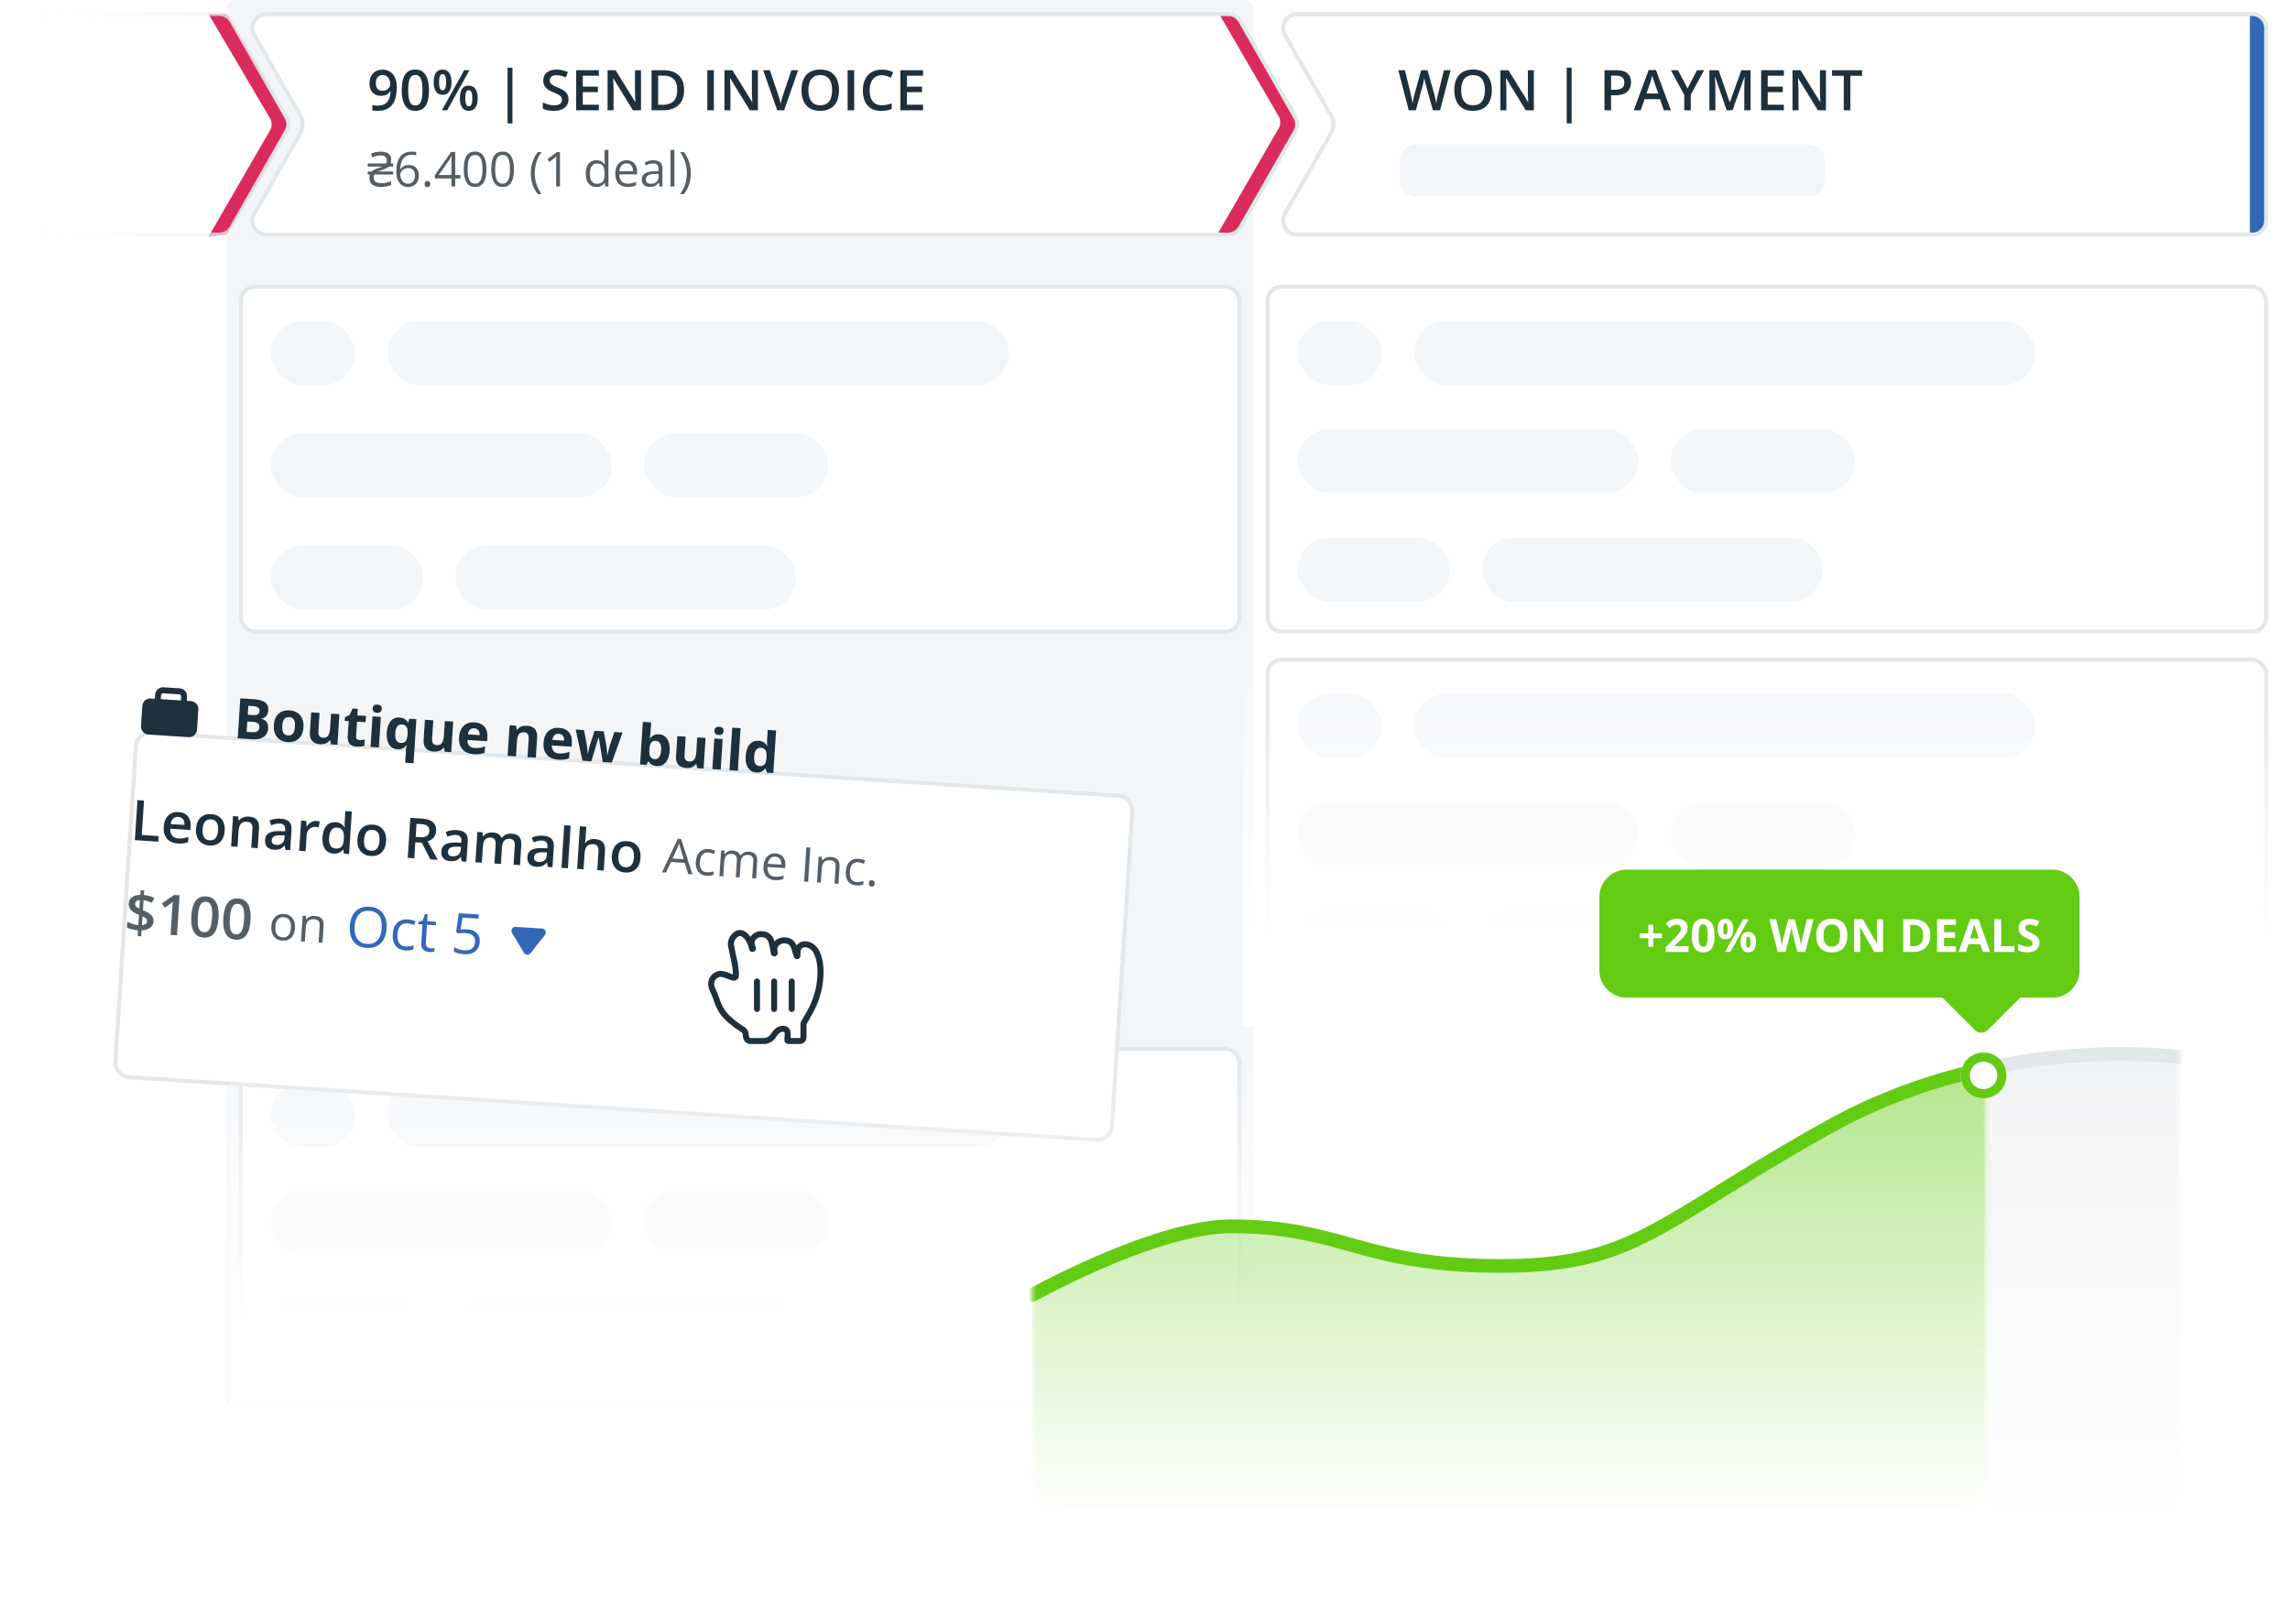 <?xml version="1.0" encoding="UTF-8"?>
<svg xmlns="http://www.w3.org/2000/svg" width="571" height="405" fill="none">
  <rect x="56.554" width="256" height="351" rx="2" fill="#F3F6F9"></rect>
  <path d="M309.706 5.015A4 4 0 0 0 306.233 3H66.447c-3.072 0-4.997 3.318-3.473 5.985l11.446 20.03a4 4 0 0 1 0 3.97l-11.446 20.03C61.45 55.682 63.376 59 66.447 59h239.786a4 4 0 0 0 3.473-2.015l13.714-24a3.999 3.999 0 0 0 0-3.97l-13.714-24Z" fill="#fff"></path>
  <path fill-rule="evenodd" clip-rule="evenodd" d="M318.836 29.006 304 3.5l4 .5 14.305 23.015a7 7 0 0 1 0 6.97L308 58l-4.5.495 15.336-26.502a3 3 0 0 0 0-2.987Z" fill="#DB2B5D"></path>
  <path d="M306.233 3.5a3.5 3.5 0 0 1 3.039 1.764l13.714 24a3.5 3.5 0 0 1 0 3.473l-13.714 24a3.5 3.5 0 0 1-3.039 1.763H66.447c-2.688 0-4.372-2.903-3.039-5.236l11.446-20.031a4.5 4.5 0 0 0 0-4.466L63.408 8.737C62.075 6.402 63.76 3.5 66.447 3.5h239.786Z" stroke="#E2E7EA"></path>
  <path d="M98.937 21.765c0 .592-.043 1.173-.13 1.743a6.46 6.46 0 0 1-.437 1.6c-.205.496-.49.936-.855 1.319-.36.378-.816.674-1.367.888-.551.215-1.217.322-1.996.322-.196 0-.424-.012-.684-.035a4.436 4.436 0 0 1-.629-.082v-1.34c.174.05.367.092.581.124.22.027.436.04.65.04.843 0 1.5-.157 1.969-.471a2.532 2.532 0 0 0 1.004-1.299c.201-.551.315-1.178.342-1.88h-.082c-.132.22-.298.42-.499.602-.2.178-.449.321-.745.43-.296.105-.656.158-1.08.158-.574 0-1.076-.121-1.504-.363a2.49 2.49 0 0 1-.991-1.052c-.233-.465-.349-1.023-.349-1.675 0-.706.135-1.315.404-1.825s.649-.903 1.141-1.176c.492-.278 1.071-.417 1.736-.417.502 0 .964.091 1.388.273.429.178.802.452 1.121.82.32.365.568.823.745 1.375.178.547.267 1.187.267 1.92Zm-3.5-3.063c-.506 0-.918.171-1.237.513-.32.337-.479.857-.479 1.558 0 .57.137 1.021.41 1.354.274.333.693.499 1.258.499.392 0 .73-.08 1.012-.24.287-.163.508-.37.663-.621.16-.251.24-.506.24-.766a2.9 2.9 0 0 0-.117-.807 2.373 2.373 0 0 0-.342-.738 1.803 1.803 0 0 0-.588-.54 1.548 1.548 0 0 0-.82-.212ZM106.962 22.496c0 .807-.063 1.53-.191 2.167-.123.634-.319 1.171-.588 1.613-.269.442-.62.78-1.053 1.012-.433.232-.957.349-1.572.349-.77 0-1.406-.203-1.907-.609-.501-.41-.873-.998-1.114-1.763-.242-.77-.363-1.693-.363-2.769 0-1.075.11-1.996.328-2.762.224-.77.584-1.36 1.081-1.77.496-.41 1.155-.615 1.975-.615.775 0 1.413.205 1.914.615.506.405.88.993 1.121 1.764.246.765.369 1.688.369 2.768Zm-5.168 0c0 .843.055 1.547.164 2.112.114.566.301.99.561 1.272.26.278.606.417 1.039.417.433 0 .779-.14 1.039-.417.26-.278.447-.7.561-1.265.118-.565.177-1.271.177-2.119 0-.838-.057-1.54-.17-2.105-.114-.565-.301-.99-.561-1.272-.26-.287-.608-.43-1.046-.43-.437 0-.786.143-1.046.43-.255.283-.44.707-.554 1.272-.109.565-.164 1.267-.164 2.105ZM110.339 17.362c.734 0 1.29.274 1.668.82.379.543.568 1.31.568 2.304 0 .99-.183 1.762-.547 2.318-.36.556-.923.834-1.689.834-.715 0-1.26-.278-1.633-.834-.374-.556-.561-1.329-.561-2.318 0-.993.175-1.761.526-2.303.356-.547.912-.82 1.668-.82Zm.007 1.121c-.296 0-.515.167-.656.5-.137.332-.205.836-.205 1.51 0 .67.068 1.176.205 1.518.141.337.36.506.656.506.301 0 .524-.169.67-.506.151-.337.226-.843.226-1.518 0-.67-.073-1.171-.219-1.504-.146-.337-.371-.506-.677-.506Zm6.706-.977-5.544 9.994h-1.319l5.544-9.994h1.319Zm-.184 3.855c.733 0 1.289.274 1.668.82.382.543.574 1.31.574 2.304 0 .985-.182 1.755-.547 2.31-.36.557-.925.835-1.695.835-.716 0-1.26-.278-1.634-.834-.374-.556-.561-1.326-.561-2.31 0-.994.176-1.762.527-2.304.355-.547.911-.82 1.668-.82Zm.007 1.121c-.297 0-.515.167-.657.5-.136.332-.205.836-.205 1.51 0 .67.069 1.176.205 1.518.142.337.36.506.657.506.305 0 .53-.167.676-.5.146-.337.219-.845.219-1.524 0-.67-.073-1.171-.219-1.504-.146-.337-.371-.506-.676-.506ZM126.554 16.877h1.224v13.904h-1.224V16.877ZM141.744 24.78c0 .592-.146 1.102-.438 1.53-.287.429-.702.757-1.244.985-.538.228-1.18.342-1.928.342-.364 0-.713-.02-1.046-.062a7.237 7.237 0 0 1-.943-.177 5.145 5.145 0 0 1-.8-.294v-1.545c.406.177.859.34 1.361.485a5.612 5.612 0 0 0 1.531.212c.424 0 .775-.055 1.053-.164.282-.114.492-.274.628-.479.137-.21.206-.453.206-.731 0-.296-.08-.547-.24-.752-.159-.205-.401-.392-.724-.56-.319-.174-.72-.358-1.203-.554a8.115 8.115 0 0 1-.944-.451 3.862 3.862 0 0 1-.793-.595 2.561 2.561 0 0 1-.553-.807c-.133-.314-.199-.683-.199-1.107 0-.565.135-1.049.404-1.45.273-.4.656-.708 1.148-.922.497-.215 1.076-.322 1.736-.322.524 0 1.017.055 1.477.164.465.11.92.265 1.367.465l-.519 1.32a9.273 9.273 0 0 0-1.197-.404c-.383-.1-.774-.15-1.176-.15-.346 0-.64.052-.881.157a1.235 1.235 0 0 0-.554.444c-.123.187-.185.41-.185.67 0 .292.071.538.212.739.146.196.369.376.67.54.306.164.697.346 1.176.547a8.465 8.465 0 0 1 1.401.717c.388.25.684.552.889.903.205.346.308.781.308 1.305ZM149.332 27.5h-5.661v-9.994h5.661v1.38h-4.02v2.715h3.767v1.374h-3.767v3.137h4.02V27.5ZM159.832 27.5h-2.017l-4.895-7.977h-.061c.018.268.034.553.048.854.018.3.032.61.041.93.013.319.025.642.034.97V27.5h-1.49v-9.994h2.003l4.887 7.923h.048c-.009-.233-.02-.5-.034-.8l-.041-.93a83.779 83.779 0 0 1-.021-.936v-5.257h1.498V27.5ZM170.571 22.407c0 1.126-.21 2.067-.629 2.823a4.032 4.032 0 0 1-1.825 1.703c-.798.378-1.759.567-2.885.567h-2.775v-9.994h3.076c1.034 0 1.927.187 2.679.56.752.37 1.333.919 1.744 1.648.41.725.615 1.622.615 2.693Zm-1.709.048c0-.82-.13-1.495-.39-2.023a2.49 2.49 0 0 0-1.135-1.176c-.496-.26-1.109-.39-1.838-.39h-1.402v7.26h1.162c1.208 0 2.11-.308 2.707-.923s.896-1.531.896-2.748ZM176.361 27.5v-9.994h1.64V27.5h-1.64ZM188.98 27.5h-2.017l-4.894-7.977h-.062c.019.268.035.553.048.854.018.3.032.61.041.93.014.319.025.642.034.97V27.5h-1.49v-9.994h2.003l4.888 7.923h.048l-.035-.8-.041-.93a64.77 64.77 0 0 1-.02-.936v-5.257h1.497V27.5ZM199.015 17.506l-3.493 9.994h-1.736l-3.494-9.994h1.682l2.106 6.262c.063.182.132.403.205.663.077.26.148.521.212.786.068.264.12.499.157.704.036-.205.086-.44.15-.704.069-.264.139-.527.212-.786.073-.26.141-.483.205-.67l2.112-6.255h1.682ZM209.201 22.49c0 .77-.098 1.471-.294 2.105a4.515 4.515 0 0 1-.868 1.627c-.388.45-.873.8-1.456 1.046-.584.246-1.267.369-2.051.369-.798 0-1.49-.123-2.078-.37a3.824 3.824 0 0 1-1.456-1.052 4.56 4.56 0 0 1-.862-1.634 7.275 7.275 0 0 1-.287-2.105c0-1.03.169-1.928.506-2.694a3.896 3.896 0 0 1 1.552-1.79c.697-.43 1.577-.643 2.638-.643 1.039 0 1.903.212 2.591.635a3.91 3.91 0 0 1 1.545 1.791c.347.766.52 1.67.52 2.714Zm-7.629 0c0 .77.105 1.437.314 2.002.21.56.531.994.964 1.299.438.3.998.451 1.682.451.688 0 1.248-.15 1.681-.451.433-.305.752-.738.957-1.299.205-.565.308-1.233.308-2.003 0-1.171-.235-2.087-.704-2.748-.465-.665-1.208-.998-2.229-.998-.683 0-1.246.15-1.688.451-.438.301-.761.732-.971 1.292-.209.556-.314 1.224-.314 2.003ZM211.347 27.5v-9.994h1.641V27.5h-1.641ZM219.885 18.757c-.478 0-.907.086-1.285.26a2.58 2.58 0 0 0-.95.752c-.26.323-.458.717-.595 1.182-.137.46-.205.98-.205 1.559 0 .774.109 1.442.328 2.003.219.556.552.984.998 1.285.447.296 1.012.444 1.696.444.423 0 .836-.04 1.237-.123.401-.082.816-.194 1.244-.335v1.395c-.406.16-.816.275-1.23.348-.415.073-.894.11-1.436.11-1.021 0-1.868-.212-2.543-.636-.67-.424-1.171-1.02-1.504-1.791-.328-.77-.492-1.673-.492-2.707 0-.757.105-1.45.314-2.078.21-.63.515-1.171.916-1.627a3.97 3.97 0 0 1 1.484-1.06c.592-.25 1.269-.376 2.03-.376.501 0 .994.057 1.477.171.487.11.938.267 1.353.472l-.574 1.353a8.395 8.395 0 0 0-1.087-.423 3.908 3.908 0 0 0-1.176-.178ZM230.16 27.5h-5.66v-9.994h5.66v1.38h-4.02v2.715h3.767v1.374h-3.767v3.137h4.02V27.5Z" fill="#1D303D"></path>
  <path d="M95.034 46.62c-.624 0-1.152-.084-1.584-.252-.432-.168-.764-.416-.996-.744-.224-.336-.336-.76-.336-1.272 0-.152.012-.296.036-.432a2.61 2.61 0 0 1 .096-.396h-.564v-.768h1.008c.16-.16.372-.304.636-.432.272-.136.552-.256.84-.36.296-.104.556-.192.78-.264.224-.08.368-.136.432-.168h-3.696v-.768h4.584c.064-.112.108-.228.132-.348.032-.12.048-.272.048-.456 0-.248-.056-.46-.168-.636a1.05 1.05 0 0 0-.516-.42c-.232-.096-.532-.144-.9-.144-.264 0-.52.024-.768.072-.24.048-.468.112-.684.192a5.632 5.632 0 0 0-.588.24l-.3-.948a5.23 5.23 0 0 1 1.116-.36c.44-.096.868-.144 1.284-.144.544 0 1.008.076 1.392.228.392.144.692.364.9.66.216.296.324.672.324 1.128 0 .168-.012.336-.036.504-.024.16-.068.304-.132.432h.66v.768H96.99c-.128.128-.328.26-.6.396-.272.128-.556.248-.852.36-.296.112-.564.208-.804.288-.24.08-.396.14-.468.18h3.768v.768h-4.668c-.064.12-.108.232-.132.336a2.019 2.019 0 0 0-.036.432c0 .312.072.572.216.78.144.2.36.352.648.456.288.104.644.156 1.068.156.456 0 .896-.056 1.32-.168.432-.12.792-.244 1.08-.372v.972c-.272.128-.636.244-1.092.348a6.294 6.294 0 0 1-1.404.156ZM98.82 42.838c0-.516.035-1.02.105-1.512.075-.492.198-.949.37-1.37.171-.427.406-.8.703-1.12.297-.32.666-.57 1.107-.75.445-.184.979-.276 1.6-.276.175 0 .365.01.568.03.203.015.371.043.504.082v.838a2.424 2.424 0 0 0-.498-.112 4.403 4.403 0 0 0-.557-.035c-.726 0-1.299.159-1.717.475-.414.316-.712.746-.896 1.289a6.448 6.448 0 0 0-.316 1.822h.064a2.171 2.171 0 0 1 1.143-.908 2.85 2.85 0 0 1 .937-.14c.5 0 .936.101 1.307.304.375.203.664.498.867.885.207.387.31.855.31 1.406 0 .59-.109 1.1-.328 1.53-.218.43-.531.761-.937.995-.403.231-.883.346-1.442.346-.418 0-.802-.08-1.154-.24a2.572 2.572 0 0 1-.92-.715 3.452 3.452 0 0 1-.603-1.178c-.145-.472-.217-1.021-.217-1.646Zm2.883 2.959c.531 0 .957-.17 1.277-.51.32-.34.481-.853.481-1.54 0-.563-.143-1.009-.428-1.337-.285-.328-.715-.492-1.289-.492-.391 0-.731.082-1.02.246-.289.16-.513.363-.674.61-.16.245-.24.495-.24.75 0 .257.037.519.111.785.079.265.196.511.352.738.156.226.354.408.592.545.238.136.517.205.838.205ZM105.886 45.89c0-.273.067-.466.2-.58a.706.706 0 0 1 .486-.175c.199 0 .367.058.504.175.136.114.205.307.205.58 0 .27-.069.467-.205.592a.734.734 0 0 1-.504.182.692.692 0 0 1-.486-.182c-.133-.125-.2-.322-.2-.591ZM114.793 44.514h-1.284V46.5h-.949v-1.986h-4.142v-.82l4.078-5.807h1.013v5.748h1.284v.879Zm-2.233-.88v-2.8c0-.215.002-.408.006-.58.004-.176.01-.338.018-.486.007-.153.013-.297.017-.434.008-.137.014-.272.018-.404h-.047c-.074.156-.16.322-.258.498a4.503 4.503 0 0 1-.287.463l-2.643 3.744h3.176ZM121.279 42.205a9.94 9.94 0 0 1-.158 1.863c-.106.547-.272 1.01-.498 1.389-.227.379-.52.668-.879.867-.36.196-.791.293-1.295.293-.637 0-1.164-.174-1.582-.521-.414-.348-.725-.85-.932-1.506-.203-.66-.305-1.455-.305-2.385 0-.914.092-1.7.276-2.355.187-.66.488-1.166.902-1.518.414-.355.961-.533 1.641-.533.644 0 1.176.176 1.594.527.418.348.728.852.931 1.512.203.656.305 1.445.305 2.367Zm-4.67 0c0 .797.061 1.461.182 1.992.121.531.316.93.586 1.196.273.261.63.392 1.072.392.441 0 .797-.13 1.066-.392.274-.262.471-.659.592-1.19.125-.531.188-1.197.188-1.998 0-.785-.061-1.441-.182-1.969-.121-.53-.317-.93-.586-1.195-.27-.27-.629-.404-1.078-.404-.449 0-.809.135-1.078.404-.27.266-.465.664-.586 1.195-.117.528-.176 1.184-.176 1.97ZM128.146 42.205a9.94 9.94 0 0 1-.158 1.863c-.106.547-.272 1.01-.498 1.389-.227.379-.52.668-.879.867-.359.196-.791.293-1.295.293-.637 0-1.164-.174-1.582-.521-.414-.348-.725-.85-.932-1.506-.203-.66-.304-1.455-.304-2.385 0-.914.091-1.7.275-2.355.188-.66.488-1.166.902-1.518.414-.355.961-.533 1.641-.533.645 0 1.176.176 1.594.527.418.348.728.852.931 1.512.204.656.305 1.445.305 2.367Zm-4.67 0c0 .797.061 1.461.182 1.992.121.531.316.93.586 1.196.273.261.631.392 1.072.392.441 0 .797-.13 1.066-.392.274-.262.471-.659.592-1.19.125-.531.188-1.197.188-1.998 0-.785-.061-1.441-.182-1.969-.121-.53-.316-.93-.586-1.195-.269-.27-.629-.404-1.078-.404-.449 0-.809.135-1.078.404-.27.266-.465.664-.586 1.195-.117.528-.176 1.184-.176 1.97ZM132.359 43.213c0-.66.062-1.303.187-1.928.129-.625.325-1.22.586-1.787a7.01 7.01 0 0 1 .991-1.564h.931a8.006 8.006 0 0 0-1.277 2.472 9.263 9.263 0 0 0-.24 4.647c.129.605.318 1.19.568 1.752a8.57 8.57 0 0 0 .938 1.593h-.92a6.91 6.91 0 0 1-.991-1.535 7.806 7.806 0 0 1-.586-1.752 9.54 9.54 0 0 1-.187-1.898ZM139.63 46.5h-.949v-6.662l.012-.457c.008-.14.018-.283.029-.428a4.815 4.815 0 0 1-.34.322l-.392.323-.979.785-.509-.662 2.32-1.787h.808V46.5ZM148.712 46.617c-.812 0-1.457-.277-1.933-.832-.473-.554-.709-1.379-.709-2.472 0-1.106.242-1.94.726-2.503.485-.566 1.129-.85 1.934-.85.34 0 .637.046.891.136a2.19 2.19 0 0 1 1.119.873h.07a11.014 11.014 0 0 1-.07-1.014v-2.572h.972V46.5h-.785l-.146-.914h-.041a2.242 2.242 0 0 1-1.125.896 2.71 2.71 0 0 1-.903.135Zm.153-.808c.687 0 1.174-.196 1.459-.586.285-.391.428-.971.428-1.74v-.176c0-.817-.137-1.444-.411-1.881-.269-.438-.761-.657-1.476-.657-.598 0-1.045.231-1.342.692-.297.457-.445 1.082-.445 1.875 0 .789.146 1.398.439 1.828.297.43.746.645 1.348.645ZM156.248 39.96c.547 0 1.015.122 1.406.364s.689.582.896 1.02c.207.433.311.941.311 1.523v.604h-4.436c.012.754.2 1.328.563 1.722.363.395.875.592 1.535.592a4.69 4.69 0 0 0 1.078-.111c.313-.074.637-.184.973-.328v.855a4.74 4.74 0 0 1-.967.317c-.316.066-.691.1-1.125.1-.617 0-1.156-.126-1.617-.376a2.625 2.625 0 0 1-1.067-1.113c-.253-.488-.38-1.086-.38-1.793 0-.691.115-1.29.345-1.793.235-.508.563-.898.985-1.172.425-.273.925-.41 1.5-.41Zm-.012.798c-.52 0-.934.17-1.242.51-.309.34-.492.814-.551 1.423h3.398a2.751 2.751 0 0 0-.181-1.007 1.416 1.416 0 0 0-.522-.68c-.234-.164-.535-.246-.902-.246ZM162.916 39.973c.765 0 1.334.172 1.705.515.371.344.556.893.556 1.647V46.5h-.709l-.187-.95h-.047c-.18.235-.367.432-.563.593a2.083 2.083 0 0 1-.679.357 3.232 3.232 0 0 1-.938.117c-.39 0-.738-.068-1.043-.205a1.63 1.63 0 0 1-.715-.621c-.171-.277-.257-.629-.257-1.055 0-.64.254-1.133.761-1.476.508-.344 1.282-.532 2.321-.563l1.107-.047v-.392c0-.555-.119-.944-.357-1.166-.239-.223-.575-.334-1.008-.334a3.13 3.13 0 0 0-.961.146 6.54 6.54 0 0 0-.867.346l-.299-.738a5.35 5.35 0 0 1 .996-.381c.375-.106.77-.158 1.184-.158Zm1.3 3.363-.978.041c-.801.031-1.365.162-1.693.392-.329.231-.493.557-.493.979 0 .367.112.639.334.815.223.175.518.263.885.263.57 0 1.037-.158 1.4-.474.364-.317.545-.791.545-1.424v-.592ZM168.16 46.5h-.979v-9.117h.979V46.5ZM172.25 43.201c0 .652-.065 1.29-.194 1.91a7.656 7.656 0 0 1-.58 1.758 6.55 6.55 0 0 1-.99 1.53h-.92a7.972 7.972 0 0 0 .937-1.594 8.916 8.916 0 0 0 .762-3.61c0-.636-.064-1.263-.193-1.88a8.78 8.78 0 0 0-.574-1.782 7.756 7.756 0 0 0-.944-1.6h.932c.402.481.732 1.005.99 1.57.262.563.455 1.157.58 1.782.129.621.194 1.26.194 1.916Z" fill="#555E64"></path>
  <path d="M319.974 8.985C318.45 6.318 320.376 3 323.447 3h238.107a4 4 0 0 1 4 4v48a4 4 0 0 1-4 4H323.447c-3.071 0-4.997-3.318-3.473-5.985l11.446-20.03a3.999 3.999 0 0 0 0-3.97l-11.446-20.03Z" fill="#fff"></path>
  <path fill-rule="evenodd" clip-rule="evenodd" d="M561 59V3l4 2.5v51l-4 2.5Z" fill="#3368B8"></path>
  <path d="M320.408 8.736c-1.333-2.333.351-5.236 3.039-5.236h238.107a3.5 3.5 0 0 1 3.5 3.5v48a3.5 3.5 0 0 1-3.5 3.5H323.447c-2.688 0-4.372-2.903-3.039-5.236l11.446-20.031a4.498 4.498 0 0 0 0-4.466l-11.446-20.03Z" stroke="#E2E7EA"></path>
  <path d="m361.686 17.506-2.611 9.994h-1.791l-1.668-5.988a18.234 18.234 0 0 1-.137-.52c-.05-.2-.1-.405-.15-.615a53.75 53.75 0 0 1-.123-.574 13.59 13.59 0 0 1-.069-.41c-.009.095-.029.23-.061.403-.032.173-.071.364-.117.574-.041.205-.086.41-.136.615-.05.2-.096.379-.137.534l-1.641 5.981h-1.784l-2.604-9.994h1.647l1.443 5.858c.045.187.091.39.136.609.05.214.096.43.137.65a17.586 17.586 0 0 1 .212 1.202c.023-.173.052-.364.089-.574.036-.214.075-.43.116-.65.046-.223.091-.437.137-.642.05-.205.1-.39.15-.554l1.627-5.9h1.6l1.661 5.92c.05.17.098.358.143.568a21.038 21.038 0 0 1 .356 1.832 26.088 26.088 0 0 1 .294-1.64c.064-.297.127-.57.191-.82l1.436-5.86h1.654ZM371.974 22.49c0 .77-.098 1.471-.294 2.105a4.5 4.5 0 0 1-.868 1.627c-.387.45-.873.8-1.456 1.046s-1.267.369-2.051.369c-.797 0-1.49-.123-2.078-.37a3.831 3.831 0 0 1-1.456-1.052c-.383-.456-.67-1-.861-1.634a7.24 7.24 0 0 1-.287-2.105c0-1.03.168-1.928.505-2.694a3.896 3.896 0 0 1 1.552-1.79c.697-.43 1.577-.643 2.639-.643 1.039 0 1.903.212 2.591.635a3.91 3.91 0 0 1 1.545 1.791c.346.766.519 1.67.519 2.714Zm-7.629 0c0 .77.105 1.437.315 2.002.209.56.531.994.964 1.299.437.3.998.451 1.681.451.688 0 1.249-.15 1.682-.451.433-.305.752-.738.957-1.299.205-.565.307-1.233.307-2.003 0-1.171-.234-2.087-.704-2.748-.464-.665-1.207-.998-2.228-.998-.684 0-1.247.15-1.689.451-.437.301-.761.732-.97 1.292-.21.556-.315 1.224-.315 2.003ZM382.46 27.5h-2.016l-4.895-7.977h-.061c.018.268.034.553.048.854.018.3.032.61.041.93.013.319.025.642.034.97V27.5h-1.49v-9.994h2.003l4.887 7.923h.048c-.009-.233-.02-.5-.034-.8l-.041-.93a83.779 83.779 0 0 1-.021-.936v-5.257h1.497V27.5ZM390.65 16.877h1.224v13.904h-1.224V16.877ZM402.975 17.506c1.29 0 2.231.264 2.823.793.593.529.889 1.269.889 2.221 0 .433-.068.846-.205 1.238a2.626 2.626 0 0 1-.656 1.032c-.306.296-.709.531-1.21.704-.497.173-1.11.26-1.839.26h-1.067V27.5h-1.64v-9.994h2.905Zm-.109 1.36h-1.156v3.52h.896c.515 0 .952-.058 1.312-.177.36-.123.634-.317.821-.581.187-.264.28-.613.28-1.046 0-.579-.175-1.01-.526-1.292-.347-.282-.889-.424-1.627-.424ZM414.876 27.5l-.977-2.775h-3.821L409.1 27.5h-1.729l3.718-10.035h1.819L416.62 27.5h-1.744Zm-1.401-4.184-.95-2.734-.157-.499a69.39 69.39 0 0 1-.376-1.237 15.19 15.19 0 0 1-.171.629 19.1 19.1 0 0 1-.192.642l-.136.465-.957 2.734h2.939ZM420.769 22.065l2.372-4.56h1.771l-3.323 6.112V27.5h-1.633v-3.821l-3.33-6.173h1.785l2.358 4.56ZM430.538 27.5l-2.878-8.347h-.062a59.111 59.111 0 0 1 .096 1.805c.014.37.02.722.02 1.06V27.5h-1.49v-9.994h2.304l2.768 7.977h.041l2.865-7.977h2.297V27.5h-1.566v-5.564c0-.306.005-.636.014-.992.013-.355.027-.692.041-1.011.018-.32.032-.575.041-.766h-.055l-2.987 8.333h-1.449ZM444.791 27.5h-5.661v-9.994h5.661v1.38h-4.02v2.715h3.767v1.374h-3.767v3.137h4.02V27.5ZM455.291 27.5h-2.017l-4.895-7.977h-.061c.018.268.034.553.048.854.018.3.032.61.041.93.013.319.025.642.034.97V27.5h-1.49v-9.994h2.003l4.887 7.923h.048c-.009-.233-.02-.5-.034-.8l-.041-.93a83.779 83.779 0 0 1-.021-.936v-5.257h1.498V27.5ZM461.381 27.5h-1.647v-8.6h-2.926v-1.394h7.492V18.9h-2.919v8.6Z" fill="#1D303D"></path>
  <path d="M349 40a4 4 0 0 1 4-4h98a4 4 0 0 1 4 4v5a4 4 0 0 1-4 4h-98a4 4 0 0 1-4-4v-5Z" fill="#F3F6F9"></path>
  <path d="M9 7a4 4 0 0 1 4-4h41.679a4 4 0 0 1 3.473 2.015l13.714 24a4 4 0 0 1 0 3.97l-13.714 24A4 4 0 0 1 54.679 59H13a4 4 0 0 1-4-4V7Z" fill="#fff"></path>
  <path fill-rule="evenodd" clip-rule="evenodd" d="M67.336 29.506 52 3.5h4.5l14.305 24.015a7 7 0 0 1 0 6.97L56.5 58.5l-4.5.495 15.336-26.502a3 3 0 0 0 0-2.987Z" fill="#DB2B5D"></path>
  <path d="M9.5 7A3.5 3.5 0 0 1 13 3.5h41.679a3.5 3.5 0 0 1 3.039 1.764l13.714 24a3.5 3.5 0 0 1 0 3.473l-13.714 24a3.5 3.5 0 0 1-3.04 1.763H13A3.5 3.5 0 0 1 9.5 55V7Z" stroke="url(#a)"></path>
  <rect x="316.054" y="71.5" width="249" height="86" rx="3.5" fill="#fff" stroke="#E2E7EA"></rect>
  <rect x="352.554" y="80" width="155" height="16" rx="8" fill="#F3F6F9"></rect>
  <rect x="323.554" y="107" width="85" height="16" rx="8" fill="#F3F6F9"></rect>
  <rect x="323.554" y="134" width="38" height="16" rx="8" fill="#F3F6F9"></rect>
  <rect x="369.554" y="134" width="85" height="16" rx="8" fill="#F3F6F9"></rect>
  <rect x="416.554" y="107" width="46" height="16" rx="8" fill="#F3F6F9"></rect>
  <rect x="323.554" y="80" width="21" height="16" rx="8" fill="#F3F6F9"></rect>
  <rect x="316.054" y="164.5" width="249" height="86" rx="3.5" fill="#fff" stroke="#E2E7EA"></rect>
  <rect x="352.554" y="173" width="155" height="16" rx="8" fill="#F3F6F9"></rect>
  <rect x="323.554" y="200" width="85" height="16" rx="8" fill="#F3F6F9"></rect>
  <rect x="323.554" y="227" width="38" height="16" rx="8" fill="#F3F6F9"></rect>
  <rect x="369.554" y="227" width="85" height="16" rx="8" fill="#F3F6F9"></rect>
  <rect x="416.554" y="200" width="46" height="16" rx="8" fill="#F3F6F9"></rect>
  <rect x="323.554" y="173" width="21" height="16" rx="8" fill="#F3F6F9"></rect>
  <rect x="60.054" y="71.5" width="249" height="86" rx="3.5" fill="#fff" stroke="#E2E7EA"></rect>
  <rect x="96.554" y="80" width="155" height="16" rx="8" fill="#F3F6F9"></rect>
  <rect x="67.554" y="108" width="85" height="16" rx="8" fill="#F3F6F9"></rect>
  <rect x="67.554" y="136" width="38" height="16" rx="8" fill="#F3F6F9"></rect>
  <rect x="113.554" y="136" width="85" height="16" rx="8" fill="#F3F6F9"></rect>
  <rect x="160.554" y="108" width="46" height="16" rx="8" fill="#F3F6F9"></rect>
  <rect x="67.554" y="80" width="21" height="16" rx="8" fill="#F3F6F9"></rect>
  <rect x="60.054" y="261.5" width="249" height="86" rx="3.5" fill="#fff" stroke="#E2E7EA"></rect>
  <rect x="96.554" y="270" width="155" height="16" rx="8" fill="#F3F6F9"></rect>
  <rect x="67.554" y="297" width="85" height="16" rx="8" fill="#F3F6F9"></rect>
  <rect x="67.554" y="324" width="38" height="16" rx="8" fill="#F3F6F9"></rect>
  <rect x="113.554" y="324" width="85" height="16" rx="8" fill="#F3F6F9"></rect>
  <rect x="160.554" y="297" width="46" height="16" rx="8" fill="#F3F6F9"></rect>
  <rect x="67.554" y="270" width="21" height="16" rx="8" fill="#F3F6F9"></rect>
  <g filter="url(#b)">
    <rect x="27.633" y="157.998" width="250" height="87" rx="4" transform="rotate(3.712 27.633 157.998)" fill="#fff"></rect>
    <rect x="28.1" y="158.529" width="249" height="86" rx="3.5" transform="rotate(3.712 28.1 158.529)" stroke="#E2E7EA"></rect>
  </g>
  <path fill-rule="evenodd" clip-rule="evenodd" d="m40.697 172.875 3.992.259a.5.5 0 0 1 .467.532l-.065.997-4.99-.323.065-.998a.5.5 0 0 1 .531-.467Zm-2.093 1.368.065-.998a2 2 0 0 1 2.125-1.867l3.992.259a2 2 0 0 1 1.866 2.126l-.064.998.998.064a2 2 0 0 1 1.866 2.126l-.324 4.989a2 2 0 0 1-2.125 1.866l-9.98-.647a2 2 0 0 1-1.866-2.125l.324-4.99a2 2 0 0 1 2.125-1.866l.998.065Z" fill="#1D303D"></path>
  <path d="m59.914 174.128 3.104.201c1.414.092 2.427.361 3.037.807.615.441.895 1.101.838 1.979-.039.596-.212 1.075-.519 1.439-.302.364-.687.57-1.156.617l-.005.068c.624.182 1.061.475 1.314.88.256.405.364.928.322 1.569-.059.91-.434 1.598-1.127 2.064-.688.467-1.596.664-2.723.591l-3.732-.242.647-9.973Zm1.859 4.086 1.227.08c.574.037.993-.025 1.26-.185.27-.161.419-.446.445-.855.025-.382-.098-.664-.37-.846-.266-.186-.702-.299-1.307-.338l-1.111-.073-.144 2.217Zm-.11 1.679-.168 2.599 1.378.089c.582.038 1.02-.046 1.311-.251.292-.204.453-.537.483-.996.053-.828-.511-1.28-1.694-1.356l-1.31-.085ZM70.396 180.98c-.05.755.037 1.333.257 1.736.225.403.617.622 1.177.659.555.036.965-.13 1.23-.496.271-.371.431-.936.48-1.695.05-.755-.037-1.329-.258-1.723-.22-.393-.61-.608-1.17-.644-.555-.036-.968.127-1.238.488-.27.357-.429.915-.478 1.675Zm5.273.342c-.08 1.241-.471 2.191-1.171 2.849-.7.658-1.635.949-2.804.873-.732-.047-1.368-.249-1.906-.603a3.228 3.228 0 0 1-1.2-1.469c-.261-.619-.366-1.329-.314-2.13.081-1.246.47-2.194 1.164-2.843.696-.649 1.632-.935 2.81-.859.732.048 1.368.249 1.906.604a3.19 3.19 0 0 1 1.2 1.454c.262.616.367 1.324.315 2.124ZM82.542 185.611l-.216-.994-.11-.007c-.245.34-.579.595-1 .764-.423.165-.895.23-1.418.196-.896-.058-1.556-.341-1.98-.848-.423-.511-.605-1.217-.547-2.118l.323-4.973 2.08.135-.289 4.455c-.035.55.035.97.213 1.26.178.286.48.442.908.47.582.038 1.015-.128 1.3-.498.284-.374.456-1.011.514-1.912l.233-3.588 2.08.135-.494 7.626-1.597-.103ZM89.633 184.543c.364.024.806-.027 1.326-.153l-.101 1.548c-.534.198-1.178.273-1.933.224-.832-.054-1.425-.303-1.78-.746-.35-.447-.498-1.092-.443-1.933l.238-3.677-.996-.064.057-.88 1.191-.622.705-1.571 1.33.087-.105 1.623 2.135.139-.101 1.562-2.135-.139-.239 3.677c-.019.296.049.519.203.671.16.152.375.237.648.254ZM92.927 176.646c.044-.677.443-.992 1.198-.943.755.049 1.11.413 1.067 1.09-.021.323-.133.569-.336.739-.198.165-.486.236-.863.211-.755-.049-1.11-.415-1.066-1.097Zm1.546 9.739-2.08-.135.495-7.627 2.08.135-.495 7.627ZM99.918 185.238c.528.034.924-.091 1.189-.375.266-.289.434-.81.506-1.563l.016-.253c.053-.818-.036-1.413-.268-1.784-.227-.371-.62-.575-1.179-.611-.978-.064-1.517.673-1.617 2.21-.05.764.034 1.343.25 1.736.222.393.59.607 1.103.64Zm-.849 1.582c-.9-.058-1.583-.45-2.047-1.174-.465-.729-.657-1.712-.576-2.949.08-1.246.403-2.202.967-2.869.568-.666 1.305-.97 2.21-.911.482.031.897.149 1.244.354.348.206.646.508.894.908l.054.003.248-.963 1.76.114-.713 10.983-2.087-.136.207-3.199c.018-.277.073-.658.163-1.14l-.088-.006a2.218 2.218 0 0 1-.942.781c-.38.168-.812.236-1.294.204ZM110.907 187.451l-.217-.993-.109-.007c-.246.34-.58.594-1.002.763-.421.165-.894.23-1.417.196-.896-.058-1.555-.34-1.979-.847-.424-.512-.606-1.218-.548-2.119l.323-4.972 2.08.135-.289 4.454c-.035.55.036.97.213 1.261.178.285.481.442.908.47.582.037 1.015-.129 1.3-.498.284-.375.456-1.012.514-1.913l.233-3.588 2.081.135-.495 7.627-1.596-.104ZM118.252 181.612c-.441-.029-.796.09-1.064.356-.268.261-.437.647-.507 1.159l2.92.189c.024-.514-.084-.919-.326-1.213-.241-.299-.582-.462-1.023-.491Zm-.123 6.445c-1.228-.08-2.166-.481-2.813-1.203-.647-.723-.931-1.705-.85-2.946.083-1.278.465-2.244 1.147-2.899.687-.659 1.594-.951 2.722-.878 1.077.07 1.897.431 2.457 1.084.561.653.806 1.52.735 2.603l-.065 1.009-4.918-.319c-.016.593.129 1.066.435 1.419s.754.549 1.346.588c.459.029.896.01 1.312-.059a6.56 6.56 0 0 0 1.312-.374l-.105 1.61a4.817 4.817 0 0 1-1.192.327c-.42.064-.928.077-1.523.038ZM133.609 188.924l-2.081-.135.289-4.454c.036-.55-.035-.968-.213-1.254-.177-.29-.48-.449-.908-.477-.582-.037-1.015.131-1.3.505-.284.37-.455 1.005-.514 1.905l-.232 3.589-2.081-.135.495-7.627 1.589.103.217.994.116.007a2.18 2.18 0 0 1 1.009-.77c.421-.164.891-.23 1.41-.196.887.057 1.544.342 1.972.854.428.507.613 1.213.554 2.118l-.322 4.973ZM139.317 182.979c-.441-.029-.796.09-1.064.355-.268.262-.437.648-.507 1.159l2.92.19c.024-.515-.084-.919-.326-1.213-.241-.299-.582-.463-1.023-.491Zm-.123 6.445c-1.228-.08-2.166-.481-2.813-1.204-.647-.722-.931-1.704-.85-2.946.083-1.277.465-2.244 1.147-2.898.687-.659 1.594-.952 2.722-.878 1.078.069 1.897.431 2.457 1.084.561.653.806 1.52.735 2.603l-.065 1.009-4.918-.319c-.016.593.129 1.066.435 1.419s.754.549 1.346.587c.459.03.896.011 1.312-.058a6.56 6.56 0 0 0 1.312-.374l-.104 1.61a4.792 4.792 0 0 1-1.193.326c-.42.065-.928.077-1.523.039ZM150.274 190.006l-.414-2.706-.572-3.421-.048-.003-1.783 5.947-2.238-.145-1.674-7.768 2.074.135.66 3.434c.102.614.191 1.457.268 2.531l.041.003c.04-.345.155-.888.345-1.629l.147-.573 1.178-3.595 2.293.149.656 3.714.053.449a19.193 19.193 0 0 1 .129 1.289c.018.212.025.381.022.509l.04.002c.063-.324.164-.768.306-1.329.142-.567.242-.948.3-1.145l1.133-3.318 2.04.132-2.691 7.485-2.265-.147ZM164.346 183.116c.901.059 1.583.457 2.046 1.195.464.733.657 1.711.577 2.935-.082 1.26-.409 2.218-.981 2.875-.568.657-1.304.957-2.209.898-.896-.058-1.578-.429-2.045-1.112l-.143-.01-.402.817-1.59-.103.689-10.615 2.08.135-.16 2.47c-.02.313-.08.814-.18 1.502l.082.005c.536-.723 1.281-1.054 2.236-.992Zm-.776 1.621c-.514-.033-.9.102-1.157.405-.257.298-.413.811-.47 1.538l-.014.225c-.053.819.029 1.413.247 1.783.223.371.598.574 1.125.608.428.028.779-.146 1.055-.521.28-.379.445-.944.493-1.694.049-.751-.042-1.32-.272-1.71-.23-.394-.566-.605-1.007-.634ZM173.843 191.535l-.217-.994-.109-.007c-.246.34-.58.595-1.002.764-.421.164-.894.23-1.417.196-.896-.058-1.555-.341-1.979-.848-.424-.512-.606-1.218-.548-2.118l.323-4.973 2.08.135-.289 4.455c-.035.55.036.97.213 1.26.178.286.481.442.908.47.582.038 1.015-.128 1.3-.498.284-.374.456-1.012.514-1.912l.233-3.588 2.081.135-.495 7.626-1.596-.103ZM178.156 182.176c.044-.677.443-.992 1.198-.943.755.049 1.111.413 1.067 1.09-.021.323-.133.569-.336.739-.198.165-.486.235-.863.211-.755-.049-1.11-.415-1.066-1.097Zm1.546 9.739-2.08-.135.495-7.627 2.08.135-.495 7.627ZM183.973 192.192l-2.081-.135.689-10.614 2.08.135-.688 10.614ZM188.568 192.627c-.896-.058-1.578-.452-2.047-1.181-.464-.729-.656-1.709-.576-2.942.081-1.25.404-2.207.967-2.869.569-.666 1.31-.97 2.224-.91.96.062 1.668.482 2.124 1.261l.068.004a8.482 8.482 0 0 1-.058-1.531l.158-2.442 2.088.135-.689 10.615-1.596-.104-.338-1.015-.089-.006c-.522.72-1.267 1.048-2.236.985Zm.838-1.61c.532.034.931-.095 1.196-.388.271-.293.441-.81.512-1.549l.015-.226c.053-.818-.037-1.413-.268-1.784-.227-.371-.625-.575-1.194-.612-.463-.03-.838.144-1.123.523-.28.375-.444.937-.493 1.687-.049.751.044 1.323.279 1.717.235.39.594.601 1.076.632ZM33.63 209.495l.648-9.973 1.63.106-.556 8.575 4.222.274-.09 1.398-5.853-.38ZM44.318 210.326c-1.173-.076-2.07-.477-2.69-1.202-.614-.73-.883-1.695-.805-2.895.08-1.233.45-2.182 1.11-2.847.66-.665 1.526-.963 2.599-.893.996.065 1.763.418 2.301 1.061.539.642.773 1.493.705 2.552l-.056.867-5.028-.326c-.025.733.136 1.31.484 1.73.347.415.86.645 1.537.689.446.029.863.015 1.25-.042a6.753 6.753 0 0 0 1.269-.343l-.085 1.303a4.966 4.966 0 0 1-1.212.319c-.406.051-.865.06-1.379.027Zm.135-6.623c-.51-.033-.929.102-1.26.405-.325.303-.537.762-.636 1.377l3.424.222c.031-.624-.088-1.104-.359-1.441-.27-.342-.66-.53-1.169-.563ZM56.02 207.146c-.08 1.232-.46 2.174-1.136 2.824-.677.65-1.58.939-2.708.866-.704-.046-1.317-.246-1.838-.599a3.165 3.165 0 0 1-1.159-1.452c-.252-.615-.353-1.316-.302-2.102.08-1.224.455-2.158 1.127-2.804.672-.646 1.58-.932 2.72-.858 1.092.071 1.933.479 2.524 1.225.592.742.849 1.708.771 2.9Zm-5.492-.356c-.113 1.741.474 2.654 1.76 2.738 1.274.082 1.967-.747 2.08-2.489.112-1.724-.473-2.627-1.756-2.71-.673-.044-1.176.147-1.51.573-.329.426-.52 1.055-.574 1.888ZM64.26 211.483l-1.61-.105.3-4.639c.038-.582-.052-1.024-.27-1.326-.213-.301-.574-.468-1.084-.501-.677-.044-1.186.124-1.526.503-.34.38-.54 1.041-.6 1.982l-.245 3.759-1.603-.104.49-7.545 1.255.082.16 1.003.083.006c.25-.345.591-.601 1.022-.77a3.26 3.26 0 0 1 1.411-.203c1.81.118 2.655 1.097 2.536 2.939l-.32 4.919ZM71.21 211.934l-.252-1.072-.054-.003c-.394.435-.78.725-1.16.87-.379.14-.857.191-1.434.153-.742-.048-1.309-.285-1.701-.713-.388-.427-.558-1.006-.51-1.739.05-.777.377-1.345.98-1.703.603-.359 1.497-.518 2.682-.477l1.306.043.026-.402c.031-.482-.06-.849-.271-1.1-.208-.255-.548-.399-1.02-.429a3.621 3.621 0 0 0-1.124.098 8.522 8.522 0 0 0-1.049.336l-.444-1.179c.423-.188.882-.32 1.375-.398a6.088 6.088 0 0 1 1.39-.081c.959.063 1.668.319 2.128.769.464.45.667 1.123.609 2.019l-.33 5.082-1.146-.074Zm-2.316-1.247c.582.038 1.059-.093 1.43-.393.376-.305.583-.75.621-1.337l.042-.655-.97-.022c-.758-.021-1.316.07-1.676.275-.356.201-.549.533-.579.997-.022.337.061.604.25.804.188.195.482.305.882.331ZM78.92 204.72c.323.021.587.061.793.12l-.253 1.484a3.058 3.058 0 0 0-.705-.128c-.64-.041-1.175.134-1.602.526-.423.393-.656.924-.7 1.592l-.256 3.943-1.603-.104.49-7.545 1.255.082.125 1.344.082.005a3.01 3.01 0 0 1 1.045-1.008 2.353 2.353 0 0 1 1.329-.311ZM83.16 212.846c-.941-.061-1.653-.45-2.137-1.166-.483-.717-.685-1.691-.605-2.924.08-1.237.409-2.181.986-2.833.581-.657 1.345-.954 2.29-.893.992.064 1.723.48 2.194 1.245l.082.006a9.646 9.646 0 0 1-.033-1.29l.179-2.749 1.61.104-.69 10.614-1.254-.081-.216-1.007-.075-.005c-.562.717-1.34 1.043-2.33.979Zm.514-1.268c.66.042 1.151-.111 1.475-.459.325-.354.518-.946.581-1.778l.015-.225c.062-.951-.05-1.636-.332-2.056-.284-.421-.755-.652-1.414-.695-.564-.036-1.014.165-1.348.605-.334.435-.529 1.075-.584 1.921-.054.837.052 1.485.32 1.946.267.455.696.702 1.287.741ZM96.267 209.757c-.08 1.233-.459 2.174-1.136 2.824-.677.651-1.58.939-2.707.866-.705-.046-1.318-.245-1.838-.599a3.155 3.155 0 0 1-1.16-1.452c-.252-.615-.353-1.315-.302-2.102.08-1.223.456-2.158 1.128-2.804.672-.646 1.579-.932 2.72-.858 1.092.071 1.933.479 2.524 1.226.59.741.848 1.708.77 2.899Zm-5.492-.356c-.113 1.742.474 2.654 1.761 2.738 1.274.083 1.967-.747 2.08-2.489.112-1.723-.474-2.627-1.756-2.71-.673-.044-1.177.148-1.51.573-.33.427-.52 1.056-.575 1.888ZM103.646 208.681l1.132.074c.76.049 1.319-.056 1.678-.316.36-.26.557-.667.593-1.222.037-.564-.121-.981-.473-1.25-.353-.27-.9-.429-1.641-.477l-1.078-.07-.211 3.261Zm-.088 1.351-.258 3.984-1.631-.106.647-9.973 2.818.182c1.287.084 2.224.387 2.811.909.587.522.849 1.27.786 2.243-.08 1.242-.784 2.084-2.109 2.528l2.53 4.596-1.855-.12-2.129-4.139-1.61-.104ZM115.156 214.785l-.253-1.071-.055-.004c-.393.436-.78.726-1.159.87-.379.14-.857.191-1.435.154-.741-.048-1.308-.286-1.7-.714-.388-.427-.558-1.006-.511-1.738.051-.778.377-1.346.981-1.704.603-.358 1.497-.517 2.682-.477l1.305.044.026-.403c.032-.482-.059-.848-.271-1.1-.207-.255-.547-.398-1.02-.429a3.65 3.65 0 0 0-1.123.098 8.337 8.337 0 0 0-1.049.337l-.444-1.18c.423-.187.881-.32 1.375-.397a6.088 6.088 0 0 1 1.389-.081c.959.062 1.669.318 2.128.768.464.45.667 1.123.609 2.019l-.329 5.082-1.146-.074Zm-2.317-1.246c.582.037 1.058-.094 1.43-.394.376-.305.583-.75.621-1.337l.042-.655-.971-.021c-.757-.022-1.315.069-1.676.274-.355.201-.548.533-.578.997-.022.337.061.605.249.804.188.195.483.306.883.332ZM124.897 215.417l-1.61-.105.302-4.652c.037-.577-.044-1.014-.244-1.31-.2-.301-.532-.466-.995-.497-.619-.04-1.087.133-1.404.519-.313.382-.499 1.041-.56 1.978l-.244 3.758-1.603-.104.49-7.544 1.255.081.161 1.004.082.005c.232-.345.552-.603.961-.773.413-.17.858-.239 1.335-.208 1.16.075 1.903.521 2.229 1.337l.109.007c.247-.359.58-.63.998-.812.419-.183.889-.258 1.412-.224.901.058 1.541.328 1.921.81.384.481.546 1.188.485 2.12l-.319 4.919-1.603-.104.302-4.652c.037-.578-.046-1.015-.251-1.311-.199-.301-.531-.466-.995-.497-.623-.04-1.093.126-1.409.498-.312.368-.494.955-.546 1.759l-.259 3.998ZM136.616 216.177l-.252-1.071-.055-.004c-.393.436-.78.726-1.159.871-.379.139-.857.191-1.435.153-.741-.048-1.308-.286-1.701-.713-.387-.427-.558-1.007-.51-1.739.05-.778.377-1.346.98-1.704.604-.358 1.498-.517 2.682-.476l1.306.043.026-.402c.031-.482-.059-.849-.271-1.1-.207-.256-.547-.399-1.02-.43a3.62 3.62 0 0 0-1.123.099 8.57 8.57 0 0 0-1.05.336l-.444-1.18a5.516 5.516 0 0 1 1.376-.397 6.088 6.088 0 0 1 1.389-.081c.959.062 1.669.318 2.128.768.464.451.667 1.124.609 2.02l-.33 5.082-1.146-.075Zm-2.317-1.246c.583.038 1.059-.093 1.43-.394.376-.304.583-.75.621-1.336l.043-.655-.971-.022c-.757-.022-1.316.07-1.676.275-.356.201-.548.533-.579.997-.021.336.062.604.25.804.188.195.482.305.882.331ZM141.603 216.501l-1.603-.104.688-10.615 1.604.104-.689 10.615ZM150.539 217.081l-1.61-.105.301-4.638c.038-.583-.052-1.025-.27-1.326-.213-.302-.575-.469-1.084-.502-.673-.044-1.182.126-1.527.51-.339.38-.54 1.043-.601 1.989l-.243 3.745-1.603-.104.688-10.614 1.603.104-.174 2.694c-.028.432-.086.892-.172 1.38l.102.006c.242-.349.563-.612.962-.787.404-.174.866-.245 1.384-.211 1.828.118 2.683 1.098 2.563 2.94l-.319 4.919ZM159.707 213.874c-.08 1.232-.458 2.173-1.135 2.824-.677.65-1.579.938-2.707.865-.705-.045-1.318-.245-1.838-.599a3.157 3.157 0 0 1-1.16-1.452c-.252-.614-.353-1.315-.302-2.102.08-1.223.455-2.158 1.127-2.804.673-.646 1.579-.932 2.721-.858 1.091.071 1.933.48 2.524 1.226.591.742.848 1.708.77 2.9Zm-5.491-.357c-.113 1.742.474 2.655 1.761 2.738 1.273.083 1.967-.747 2.08-2.488.111-1.724-.474-2.627-1.756-2.711-.673-.043-1.177.148-1.51.574-.329.426-.521 1.055-.575 1.887Z" fill="#1D303D"></path>
  <path d="m171.616 217.946-.888-2.788-3.426-.222-1.229 2.65-1.006-.065 3.937-8.364.836.054 2.805 8.802-1.029-.067Zm-1.14-3.703-.822-2.713a14.29 14.29 0 0 1-.317-1.259c-.11.368-.26.771-.449 1.209l-1.177 2.584 2.765.179ZM176.228 218.363c-.928-.061-1.629-.392-2.103-.994-.469-.606-.67-1.431-.602-2.476.069-1.072.38-1.884.933-2.435.556-.551 1.312-.796 2.267-.734.308.02.614.074.917.16.304.086.541.18.71.281l-.351.805a4.372 4.372 0 0 0-.688-.256 3.067 3.067 0 0 0-.667-.132c-1.302-.084-2.007.704-2.115 2.365-.051.787.068 1.401.356 1.843.293.442.751.683 1.374.723a4.335 4.335 0 0 0 1.666-.238l-.056.859c-.443.195-.99.271-1.641.229ZM187.549 218.98l.271-4.169c.033-.511-.051-.9-.253-1.168-.202-.271-.533-.422-.993-.451-.604-.04-1.061.105-1.372.433-.311.328-.49.853-.537 1.574l-.232 3.579-.971-.063.271-4.169c.033-.511-.051-.9-.253-1.168-.202-.271-.535-.422-.999-.452-.608-.039-1.066.115-1.374.463-.304.344-.483.931-.537 1.762l-.218 3.362-.971-.063.416-6.409.789.052.101.887.047.003c.203-.3.476-.527.819-.681a2.385 2.385 0 0 1 1.14-.19c1.002.065 1.633.47 1.894 1.215l.047.003c.212-.323.506-.57.882-.741a2.573 2.573 0 0 1 1.258-.212c.725.047 1.255.269 1.589.666.339.394.481 1 .428 1.819l-.271 4.181-.971-.063ZM193.225 219.465c-.947-.061-1.677-.398-2.189-1.011-.508-.612-.729-1.431-.663-2.456.067-1.033.374-1.837.92-2.412.55-.575 1.254-.835 2.112-.779.803.052 1.421.358 1.854.919.434.556.623 1.267.566 2.133l-.039.614-4.415-.287c-.029.754.123 1.337.456 1.75.337.413.833.641 1.488.684a5.165 5.165 0 0 0 2.075-.3l-.056.865c-.353.126-.685.21-.997.253a5.335 5.335 0 0 1-1.112.027Zm.115-5.846c-.514-.034-.936.107-1.266.423-.326.315-.535.767-.628 1.356l3.35.218c.04-.612-.066-1.089-.318-1.43-.252-.345-.631-.534-1.138-.567ZM200.506 219.82l.555-8.548.994.064-.555 8.549-.994-.065ZM208.09 220.312l.269-4.145c.034-.522-.06-.92-.281-1.193-.221-.272-.585-.425-1.091-.458-.671-.044-1.174.106-1.509.448-.336.342-.53.931-.584 1.765l-.219 3.362-.97-.063.416-6.408.789.051.101.887.047.003c.219-.303.514-.528.883-.677a2.71 2.71 0 0 1 1.216-.185c.772.05 1.341.275 1.706.675.366.395.522 1.002.469 1.821l-.271 4.18-.971-.063ZM213.614 220.788c-.928-.06-1.629-.391-2.102-.993-.47-.606-.671-1.432-.603-2.476.07-1.072.381-1.884.933-2.435.556-.551 1.312-.796 2.267-.734.308.02.614.073.918.16.303.086.54.179.709.28l-.351.806a4.335 4.335 0 0 0-.688-.256 3.067 3.067 0 0 0-.667-.132c-1.302-.084-2.007.704-2.114 2.364-.052.788.067 1.402.356 1.844.292.441.75.683 1.374.723a4.327 4.327 0 0 0 1.665-.238l-.056.859c-.443.194-.99.271-1.641.228ZM216.667 220.247c.017-.262.088-.455.214-.58.13-.128.305-.185.528-.171.226.015.397.094.513.239.12.141.171.342.154.603-.016.253-.093.444-.231.572-.137.128-.317.185-.539.171a.707.707 0 0 1-.485-.214c-.121-.133-.172-.34-.154-.62ZM38.277 229.741c-.043.659-.32 1.187-.829 1.583-.51.396-1.223.615-2.139.656l-.096 1.48-.907-.059.093-1.439c-1.126-.091-2.04-.324-2.742-.699l.093-1.439a7.12 7.12 0 0 0 1.34.573 6.25 6.25 0 0 0 1.392.289l.166-2.551-.56-.249c-.727-.335-1.25-.711-1.57-1.129-.316-.422-.454-.927-.416-1.514a1.93 1.93 0 0 1 .83-1.501c.518-.373 1.198-.575 2.04-.607l.074-1.146.908.059-.073 1.125a7.533 7.533 0 0 1 2.59.73l-.58 1.216a7.33 7.33 0 0 0-2.095-.643l-.161 2.483.506.232c.842.388 1.417.777 1.726 1.167.308.389.444.85.41 1.383Zm-1.617-.003a.837.837 0 0 0-.237-.666c-.171-.184-.467-.37-.889-.558l-.141 2.177c.808-.071 1.23-.389 1.267-.953Zm-2.954-4.404a.921.921 0 0 0 .197.663c.152.184.434.373.846.569l.138-2.121c-.367.03-.652.124-.854.28a.805.805 0 0 0-.327.609ZM44.127 233.223l-1.603-.104.418-6.439c.05-.769.108-1.377.173-1.825a5.29 5.29 0 0 1-.412.336 80.02 80.02 0 0 1-1.61 1.156l-.739-1.068 3.083-2.116 1.337.087-.647 9.973ZM54.485 228.888c-.112 1.732-.475 3.001-1.09 3.806-.609.806-1.487 1.171-2.633 1.097-1.11-.072-1.922-.561-2.439-1.467-.517-.906-.72-2.198-.612-3.876.115-1.76.476-3.038 1.085-3.834.614-.801 1.491-1.164 2.633-1.09 1.114.073 1.93.564 2.445 1.474.517.911.72 2.207.611 3.89Zm-5.15-.334c-.088 1.359-.013 2.339.227 2.939.244.601.673.921 1.287.961.614.04 1.081-.227 1.402-.8.325-.572.53-1.53.617-2.871.087-1.337.007-2.313-.241-2.927-.243-.619-.672-.948-1.286-.988-.614-.04-1.08.225-1.4.793-.316.569-.518 1.533-.606 2.893ZM62.467 229.406c-.113 1.732-.476 3.001-1.09 3.806-.61.806-1.487 1.171-2.633 1.097-1.11-.072-1.923-.561-2.44-1.467-.516-.906-.72-2.198-.611-3.876.114-1.76.475-3.038 1.084-3.834.614-.801 1.491-1.164 2.633-1.09 1.114.072 1.93.564 2.446 1.474.516.91.72 2.207.61 3.89Zm-5.15-.335c-.089 1.36-.013 2.34.226 2.94.245.601.674.921 1.288.961.613.039 1.08-.227 1.4-.8.326-.573.532-1.53.619-2.871.087-1.337.006-2.313-.242-2.927-.243-.619-.671-.948-1.285-.988-.614-.04-1.081.224-1.401.793-.316.568-.518 1.533-.606 2.892ZM73.55 231.408c-.067 1.045-.383 1.845-.948 2.399-.564.551-1.31.796-2.238.736-.573-.038-1.073-.205-1.5-.503a2.671 2.671 0 0 1-.954-1.224c-.209-.519-.291-1.115-.247-1.79.067-1.044.381-1.84.941-2.387.56-.551 1.305-.796 2.232-.736.897.058 1.589.402 2.076 1.033.492.631.705 1.455.639 2.472Zm-4.882-.317c-.053.819.07 1.453.37 1.903.3.45.767.696 1.403.737.635.042 1.13-.14 1.485-.543.36-.408.566-1.022.619-1.845.053-.815-.073-1.443-.377-1.886-.3-.446-.771-.69-1.414-.732-.636-.041-1.129.137-1.48.533-.35.396-.552 1.007-.606 1.833ZM79.435 235.014l.269-4.146c.034-.522-.06-.92-.28-1.193-.222-.272-.586-.425-1.093-.458-.67-.043-1.173.106-1.508.448-.336.343-.53.931-.585 1.765l-.218 3.362-.97-.063.416-6.408.789.051.1.887.048.003c.219-.303.513-.528.883-.676.37-.153.775-.214 1.216-.186.772.05 1.34.275 1.706.675.366.395.522 1.002.469 1.821l-.271 4.181-.971-.063Z" fill="#555E64"></path>
  <path d="M96.39 231.529a7.1 7.1 0 0 1-.43 2.082 4.586 4.586 0 0 1-.98 1.567 3.847 3.847 0 0 1-1.493.951c-.584.209-1.251.289-2.002.24-.773-.05-1.44-.217-2.002-.5a3.802 3.802 0 0 1-1.364-1.143 4.607 4.607 0 0 1-.747-1.686 7.422 7.422 0 0 1-.143-2.119c.066-1.019.292-1.902.678-2.648a3.919 3.919 0 0 1 1.645-1.695c.714-.383 1.588-.541 2.62-.474.987.064 1.803.329 2.449.796.65.467 1.123 1.096 1.419 1.887.3.786.417 1.701.35 2.742Zm-7.941-.515c-.055.846.018 1.586.219 2.22.2.634.538 1.135 1.012 1.504.478.369 1.102.578 1.87.628.773.05 1.417-.077 1.93-.381.517-.305.914-.759 1.19-1.362.277-.603.443-1.327.498-2.173.083-1.287-.122-2.31-.616-3.068-.49-.763-1.305-1.181-2.446-1.255-.774-.05-1.421.075-1.943.374-.522.3-.925.748-1.21 1.346-.281.594-.45 1.316-.504 2.167ZM101.104 236.993c-.673-.044-1.258-.221-1.754-.531-.495-.311-.868-.76-1.118-1.347-.25-.587-.346-1.313-.29-2.177.059-.905.257-1.634.594-2.188.342-.557.788-.958 1.338-1.201.55-.243 1.164-.342 1.842-.298.373.024.729.086 1.07.186.345.095.626.207.841.335l-.402.926a6.097 6.097 0 0 0-.776-.297 3.486 3.486 0 0 0-.825-.163c-.518-.033-.957.05-1.318.25-.355.201-.633.512-.834.933-.196.421-.315.947-.356 1.58-.04.604.01 1.126.145 1.564.14.438.367.782.68 1.031.317.244.724.382 1.22.414.395.026.755.008 1.079-.053a6.2 6.2 0 0 0 .885-.244l-.065 1.01c-.258.111-.544.19-.858.239a5.064 5.064 0 0 1-1.098.031ZM107.283 236.462a3.485 3.485 0 0 0 1.061-.095l-.057.88a2.46 2.46 0 0 1-.562.114 3.867 3.867 0 0 1-.686.017 2.744 2.744 0 0 1-1.065-.274 1.676 1.676 0 0 1-.732-.76c-.169-.345-.235-.81-.197-1.397l.288-4.434-1.064-.069.036-.552 1.099-.374.556-1.595.682.045-.112 1.732 2.189.142-.057.887-2.19-.142-.285 4.4c-.031.468.053.826.252 1.071.203.246.485.381.844.404ZM116.468 231.729c.678.044 1.259.198 1.744.462.486.26.851.617 1.095 1.072.249.454.354.993.313 1.616-.044.682-.23 1.262-.558 1.738a2.94 2.94 0 0 1-1.349 1.056c-.572.228-1.245.317-2.018.267a7.344 7.344 0 0 1-1.437-.23 3.59 3.59 0 0 1-1.099-.483l.07-1.078c.319.222.711.407 1.176.556.466.149.921.238 1.367.267.504.033.951-.018 1.339-.153a1.92 1.92 0 0 0 .934-.679c.235-.318.369-.727.402-1.228.043-.664-.129-1.188-.515-1.574-.381-.39-1.01-.614-1.888-.671a7.14 7.14 0 0 0-.932.008c-.339.024-.62.056-.842.096l-.549-.412.686-4.655 4.959.322-.067 1.037-3.991-.259-.447 2.992c.175-.025.4-.047.675-.066.276-.023.586-.024.932-.001ZM132.287 237.684a1 1 0 0 1-1.64-.107l-2.973-4.946a1 1 0 0 1 .922-1.513l6.56.425a1 1 0 0 1 .718 1.62l-3.587 4.521Z" fill="#3368B8"></path>
  <g filter="url(#c)">
    <path d="M196.567 259.582h2.842a.931.931 0 0 0 .931-.93v-3.103c0-.215.055-.427.162-.614l1.427-2.522a20.524 20.524 0 0 0 2.663-10.111c0-1.667-.26-3.547-1.132-5.137-.917-1.672-3.387-2.44-4.328-.78-.29.51-.309 1.132-.309 1.719v.218a.099.099 0 0 1-.003.024.089.089 0 0 1-.055.058c-.114.041-.148-.149-.187-.265-.589-1.77-.668-3.656-3.078-3.656-.978 0-1.835.565-2.243 1.398-.258.527-.183 1.138-.068 1.713a.044.044 0 0 1 .001.02c-.024.144-.241.14-.254-.012-.421-2.006-.314-4.663-3.178-4.663a2.412 2.412 0 0 0-2.248 1.538c-.253.65-.022 1.361.244 2.006a.059.059 0 0 1 .005.022c-.004.131-.224.152-.247.017-.384-2.282-2.37-4.936-4.119-3.42-.103.09-.208.188-.313.295a2.876 2.876 0 0 0-.696 2.882c.378 2.226 1.118 4.589 1.118 6.851 0 1.782-2.655-.749-4.354-.211-1.004.318-1.816 1.185-1.816 2.417 0 1.058.662 2 1.019 2.996l.499 1.39c.429 1.198.999 2.353 1.847 3.301a17.965 17.965 0 0 0 3.457 2.993l1.094.727c.445.296.713.794.713 1.328 0 .754.34 1.511 1.22 1.511h3.221a2.9 2.9 0 0 0 2.418-1.299c.518-.782 1.254-1.753 2.367-1.753 1.692 0 1.142 1.716 1.142 2.814 0 .131.106.238.238.238Z" fill="#fff"></path>
  </g>
  <path fill-rule="evenodd" clip-rule="evenodd" d="M184.6 233.416c-.196-.032-.429.004-.716.253-.087.076-.177.16-.27.254a2.126 2.126 0 0 0-.514 2.131l.015.049.009.051c.117.691.266 1.378.42 2.088.092.423.186.854.276 1.301.235 1.165.432 2.38.432 3.587 0 .297-.052.64-.265.927-.237.32-.573.441-.867.464a2.193 2.193 0 0 1-.749-.094 7.453 7.453 0 0 1-.682-.237 26.848 26.848 0 0 1-.278-.111c-.366-.145-.714-.284-1.064-.38-.44-.121-.754-.134-.973-.065-.744.236-1.292.849-1.292 1.702 0 .376.117.763.315 1.227.059.137.132.296.211.467.154.333.327.708.449 1.049l.499 1.39c.412 1.15.941 2.205 1.7 3.055a17.276 17.276 0 0 0 3.312 2.868l1.095.727a2.344 2.344 0 0 1 1.048 1.953c0 .279.065.492.148.612a.322.322 0 0 0 .112.106.448.448 0 0 0 .21.042h3.221a2.15 2.15 0 0 0 1.793-.963c.264-.399.623-.909 1.091-1.319.476-.418 1.107-.77 1.901-.77.548 0 1.042.141 1.41.493.359.343.49.785.539 1.155.048.368.025.755 0 1.073l-.021.25-.007.081h2.301a.18.18 0 0 0 .181-.18v-3.103c0-.344.089-.683.259-.983l1.427-2.522a19.779 19.779 0 0 0 2.566-9.742c0-1.603-.253-3.342-1.039-4.776a2.658 2.658 0 0 0-1.665-1.269c-.618-.141-1.089.03-1.354.498-.179.315-.211.742-.211 1.349v.218a.836.836 0 0 1-1.308.69.915.915 0 0 1-.297-.354 1.564 1.564 0 0 1-.077-.201l-.018-.059-.006-.022a21.589 21.589 0 0 1-.272-.905 26.438 26.438 0 0 0-.126-.434c-.124-.414-.245-.748-.399-1.018-.147-.26-.315-.44-.529-.563-.217-.125-.537-.223-1.041-.223-.683 0-1.283.394-1.57.979-.136.277-.121.658-.005 1.234a.836.836 0 0 1 .005.292c-.162.963-1.594.99-1.735-.014-.066-.32-.123-.675-.177-1.012a40.128 40.128 0 0 0-.092-.554c-.092-.519-.196-.972-.354-1.349-.156-.371-.349-.633-.599-.81-.247-.173-.618-.31-1.215-.31-.707 0-1.308.441-1.549 1.06-.132.34-.034.787.239 1.447a.805.805 0 0 1 .061.334c-.019.582-.52.807-.804.831-.301.025-.835-.133-.932-.714-.171-1.01-.701-2.094-1.337-2.728-.316-.314-.605-.465-.836-.503Zm8.541 1.333a3.24 3.24 0 0 1 2.359-1.016c.701 0 1.294.138 1.789.422.497.286.838.688 1.085 1.121.094.165.176.338.248.512.698-1 1.841-1.224 2.85-.994a4.158 4.158 0 0 1 2.646 2.011c.957 1.744 1.224 3.767 1.224 5.497 0 3.673-.951 7.284-2.76 10.481l-1.428 2.522a.497.497 0 0 0-.064.244v3.103a1.68 1.68 0 0 1-1.681 1.68h-2.842a.988.988 0 0 1-.988-.988c0-.247.024-.526.045-.771.006-.067.012-.131.016-.192.025-.312.034-.561.008-.759-.025-.195-.074-.252-.087-.265-.006-.006-.08-.077-.374-.077-.319 0-.612.134-.912.397-.308.271-.576.638-.829 1.02a3.65 3.65 0 0 1-3.044 1.635h-3.221c-.692 0-1.226-.315-1.558-.798-.308-.447-.412-.989-.412-1.462a.846.846 0 0 0-.378-.704l-1.094-.727a18.708 18.708 0 0 1-3.601-3.117c-.937-1.048-1.547-2.302-1.994-3.548l-.499-1.391a9.402 9.402 0 0 0-.352-.822c-.085-.184-.177-.382-.275-.611-.223-.521-.436-1.134-.436-1.816 0-1.61 1.076-2.732 2.34-3.132.631-.2 1.285-.099 1.822.048a12.3 12.3 0 0 1 1.257.447l.235.094c.204.08.373.141.515.183-.016-1.008-.183-2.054-.401-3.136-.081-.399-.17-.809-.26-1.225-.156-.722-.316-1.458-.437-2.162a3.626 3.626 0 0 1 .893-3.583 6.48 6.48 0 0 1 .356-.335c.588-.509 1.26-.71 1.939-.599.646.105 1.205.475 1.653.92.224.223.433.478.625.755a3.154 3.154 0 0 1 2.639-1.422c.836 0 1.526.196 2.077.583.548.385.891.912 1.12 1.456.071.17.132.344.186.521Z" fill="#1D303D"></path>
  <path fill-rule="evenodd" clip-rule="evenodd" d="M188.75 252.338a.75.75 0 0 1-.75-.75v-6.838a.75.75 0 0 1 1.5 0v6.838a.75.75 0 0 1-.75.75ZM193.026 252.338a.75.75 0 0 1-.75-.75v-6.838a.75.75 0 0 1 1.5 0v6.838a.75.75 0 0 1-.75.75ZM197.409 252.338a.75.75 0 0 1-.75-.75v-6.838a.75.75 0 0 1 1.5 0v6.838a.75.75 0 0 1-.75.75Z" fill="#1D303D"></path>
  <path fill="url(#d)" d="M57 259h256v92H57z"></path>
  <path fill="url(#e)" d="M310 164h256v92H310z"></path>
  <mask id="f" style="mask-type:alpha" maskUnits="userSpaceOnUse" x="257" y="251" width="239" height="126">
    <path d="M257.371 251.053h237.89v117.438a8 8 0 0 1-8 8h-221.89a8 8 0 0 1-8-8V251.053Z" fill="#fff"></path>
  </mask>
  <g mask="url(#f)" fill-rule="evenodd" clip-rule="evenodd">
    <path d="M516.054 265.057c-16.389 1.353-38.078 5.683-59.371 17.564-10.748 5.996-19.108 11.146-26.148 15.509l-1.084.672c-6.538 4.053-11.993 7.435-17.199 10.137-11.108 5.767-21.08 8.437-38.321 8.437-17.207 0-27.232-2.508-36.346-5l-1.454-.399c-8.455-2.323-16.307-4.48-29.011-4.48-9.155 0-21.309 4.154-31.355 8.438a212.986 212.986 0 0 0-12.531 5.848 182.413 182.413 0 0 0-4.694 2.461 45.49 45.49 0 0 1-.254.14l-.063.035-.018.01a1.711 1.711 0 0 1-1.67-2.985l.834 1.493-.834-1.493.002-.001.023-.013.07-.039.267-.147a182.837 182.837 0 0 1 4.791-2.513 217.067 217.067 0 0 1 12.734-5.943c10.062-4.291 22.783-8.712 32.698-8.712 13.171 0 21.397 2.261 29.892 4.596l1.475.404c8.952 2.448 18.653 4.879 35.444 4.879 16.757 0 26.177-2.566 36.745-8.052 5.085-2.64 10.436-5.957 17.026-10.042l1.03-.639c7.051-4.369 15.465-9.553 26.284-15.589 21.84-12.185 44.04-16.605 60.756-17.986 8.363-.69 15.368-.622 20.29-.379 2.461.121 4.403.286 5.735.421.666.068 1.18.128 1.53.172l.402.052.105.015.029.004.009.001.002.001c.001 0 .002 0-.247 1.692l.249-1.692a1.709 1.709 0 0 1 1.443 1.941 1.709 1.709 0 0 1-1.941 1.443h-.004l-.02-.003-.087-.012-.364-.047a62.41 62.41 0 0 0-1.451-.163c-1.278-.13-3.161-.29-5.559-.408-4.797-.236-11.649-.305-19.839.372Z" fill="#64CB13"></path>
    <path opacity=".5" d="M257.369 322.935s30.681-17.15 49.751-17.15c27.359 0 32.813 9.879 66.811 9.879 33.998 0 38.784-10.473 81.918-34.539 43.134-24.065 87.778-17.5 87.778-17.5V376.49H257.369v-53.555Z" fill="url(#g)"></path>
  </g>
  <mask id="h" style="mask-type:alpha" maskUnits="userSpaceOnUse" x="495" y="251" width="49" height="126">
    <path d="M495.261 251.053h48.368v117.438a8 8 0 0 1-8 8h-32.368a8 8 0 0 1-8-8V251.053Z" fill="#fff"></path>
  </mask>
  <g mask="url(#h)" fill-rule="evenodd" clip-rule="evenodd">
    <path d="M516.054 265.057c-16.389 1.353-38.078 5.683-59.371 17.564-10.748 5.996-19.108 11.146-26.148 15.509l-1.084.672c-6.538 4.053-11.993 7.435-17.199 10.137-11.108 5.767-21.08 8.437-38.321 8.437-17.207 0-27.232-2.508-36.346-5l-1.454-.399c-8.455-2.323-16.307-4.48-29.011-4.48-9.155 0-21.309 4.154-31.355 8.438a212.986 212.986 0 0 0-12.531 5.848 182.413 182.413 0 0 0-4.694 2.461 45.49 45.49 0 0 1-.254.14l-.063.035-.018.01a1.711 1.711 0 0 1-1.67-2.985l.834 1.493-.834-1.493.002-.001.023-.013.07-.039.267-.147a182.837 182.837 0 0 1 4.791-2.513 217.067 217.067 0 0 1 12.734-5.943c10.062-4.291 22.783-8.712 32.698-8.712 13.171 0 21.397 2.261 29.892 4.596l1.475.404c8.952 2.448 18.653 4.879 35.444 4.879 16.757 0 26.177-2.566 36.745-8.052 5.085-2.64 10.436-5.957 17.026-10.042l1.03-.639c7.051-4.369 15.465-9.553 26.284-15.589 21.84-12.185 44.04-16.605 60.756-17.986 8.363-.69 15.368-.622 20.29-.379 2.461.121 4.403.286 5.735.421.666.068 1.18.128 1.53.172l.402.052.106.015.028.004.009.001.002.001c.001 0 .002 0-.247 1.692l.249-1.692a1.71 1.71 0 1 1-.498 3.384h-.004l-.02-.003-.087-.012-.364-.047a62.41 62.41 0 0 0-1.451-.163c-1.278-.13-3.161-.29-5.559-.408-4.796-.236-11.649-.305-19.839.372Z" fill="#E2E7EA"></path>
    <path opacity=".5" d="M257.369 322.935s30.681-17.15 49.751-17.15c27.359 0 32.813 9.879 66.811 9.879 33.998 0 38.784-10.473 81.918-34.539 43.134-24.065 87.778-17.5 87.778-17.5V376.49H257.369v-53.555Z" fill="url(#i)"></path>
  </g>
  <path d="M405.632 216.842a6.843 6.843 0 0 0-6.843 6.842v18.246a6.843 6.843 0 0 0 6.843 6.842h106.064a6.842 6.842 0 0 0 6.842-6.842v-18.246a6.842 6.842 0 0 0-6.842-6.842H405.632Z" fill="#64CB13"></path>
  <path d="M495.648 256.836c-.891.89-2.335.89-3.226 0l-8.064-8.064 9.142-4.272 10.212 4.272-8.064 8.064Z" fill="#64CB13"></path>
  <path d="M412.227 232.741h2.155v1.22h-2.155v2.143h-1.22v-2.143h-2.155v-1.22h2.155v-2.171h1.22v2.171ZM421.036 237.368h-5.691v-1.197l2.044-2.066c.412-.423.742-.775.991-1.058.253-.285.434-.545.546-.779.115-.234.172-.485.172-.752 0-.323-.091-.564-.272-.724-.179-.163-.418-.245-.719-.245-.315 0-.622.073-.919.217a4.728 4.728 0 0 0-.93.619l-.935-1.109c.234-.2.481-.389.741-.567.263-.179.568-.322.913-.429.349-.112.766-.167 1.253-.167.534 0 .993.096 1.375.289.386.193.683.457.891.791.208.33.312.705.312 1.125 0 .449-.089.859-.267 1.23a4.425 4.425 0 0 1-.78 1.103c-.338.364-.746.766-1.225 1.208l-1.047.986v.078h3.547v1.447ZM427.518 233.298c0 .657-.052 1.244-.156 1.759-.1.516-.263.955-.49 1.315-.222.36-.516.634-.88.824-.363.189-.805.284-1.325.284-.653 0-1.19-.166-1.609-.496-.42-.334-.73-.813-.93-1.437-.201-.627-.301-1.377-.301-2.249 0-.88.091-1.631.273-2.255.186-.627.486-1.108.902-1.442.416-.334.971-.501 1.665-.501.65 0 1.184.167 1.604.501.423.33.737.809.941 1.436.204.624.306 1.377.306 2.261Zm-3.981 0c0 .62.033 1.138.1 1.553.07.413.187.722.351.93.163.208.39.312.679.312.286 0 .511-.102.674-.306.167-.208.286-.518.356-.93.071-.416.106-.935.106-1.559 0-.62-.035-1.138-.106-1.554-.07-.415-.189-.727-.356-.935a.803.803 0 0 0-.674-.317c-.289 0-.516.105-.679.317-.164.208-.281.52-.351.935-.067.416-.1.934-.1 1.554ZM430.214 229.111c.638 0 1.123.222 1.453.668.33.445.496 1.071.496 1.876 0 .806-.156 1.435-.468 1.888-.312.453-.806.679-1.481.679-.628 0-1.105-.226-1.432-.679-.326-.453-.49-1.082-.49-1.888 0-.805.153-1.431.457-1.876.308-.446.796-.668 1.465-.668Zm.011 1.163c-.182 0-.316.116-.401.346-.086.23-.128.579-.128 1.047 0 .467.042.818.128 1.052.085.234.219.351.401.351.182 0 .315-.115.401-.346.089-.233.133-.586.133-1.057 0-.468-.044-.817-.133-1.047-.086-.23-.219-.346-.401-.346Zm5.769-1.046-4.516 8.14h-1.337l4.516-8.14h1.337Zm-.078 3.135c.638 0 1.123.222 1.453.668.331.445.496 1.071.496 1.876 0 .802-.156 1.429-.468 1.882-.312.453-.805.679-1.481.679-.628 0-1.105-.226-1.431-.679-.327-.453-.49-1.08-.49-1.882 0-.805.152-1.431.456-1.876.308-.446.797-.668 1.465-.668Zm.011 1.163c-.182 0-.316.115-.401.345-.085.231-.128.58-.128 1.047 0 .468.043.819.128 1.053.085.234.219.35.401.35.182 0 .316-.115.401-.345.089-.234.134-.586.134-1.058 0-.467-.045-.816-.134-1.047-.085-.23-.219-.345-.401-.345ZM452.21 229.228l-2.072 8.14h-1.965l-1.103-4.276a9.271 9.271 0 0 1-.089-.373 43.697 43.697 0 0 1-.228-1.108 7.42 7.42 0 0 1-.062-.423 5.04 5.04 0 0 1-.067.417c-.029.175-.064.36-.105.557a19.57 19.57 0 0 1-.201.941l-1.097 4.265h-1.96l-2.077-8.14h1.698l1.042 4.443c.029.134.063.293.1.479.041.185.08.38.117.585.041.2.076.395.106.584.033.186.057.347.072.485.019-.141.043-.305.072-.49.03-.19.062-.381.095-.574.037-.197.074-.379.111-.546.038-.167.071-.302.101-.406l1.186-4.56h1.631l1.187 4.56c.026.1.055.236.089.406a17.288 17.288 0 0 1 .211 1.125c.034.186.058.347.073.485a22.627 22.627 0 0 1 .256-1.47c.056-.264.104-.485.145-.663l1.035-4.443h1.699ZM460.624 233.287c0 .627-.078 1.199-.234 1.715a3.61 3.61 0 0 1-.713 1.325 3.102 3.102 0 0 1-1.202.858c-.487.196-1.062.295-1.727.295-.664 0-1.24-.099-1.726-.295a3.153 3.153 0 0 1-1.208-.858 3.656 3.656 0 0 1-.708-1.331 5.963 5.963 0 0 1-.233-1.72c0-.843.137-1.576.412-2.2a3.15 3.15 0 0 1 1.28-1.459c.576-.345 1.307-.517 2.195-.517.883 0 1.609.172 2.177.517a3.13 3.13 0 0 1 1.27 1.459c.278.628.417 1.364.417 2.211Zm-5.942 0c0 .568.071 1.058.212 1.47.145.408.369.724.674.946.304.219.698.329 1.18.329.49 0 .888-.11 1.192-.329.304-.222.525-.538.663-.946.141-.412.211-.902.211-1.47 0-.854-.159-1.526-.479-2.016-.319-.49-.844-.735-1.575-.735-.487 0-.884.112-1.192.334-.305.219-.529.535-.674.947-.141.408-.212.898-.212 1.47ZM469.534 237.368h-2.194l-3.542-6.158h-.05c.015.256.028.514.039.774l.034.779.033.774v3.831h-1.543v-8.14h2.178l3.536 6.097h.039a45.528 45.528 0 0 0-.028-.752l-.033-.746-.023-.746v-3.853h1.554v8.14ZM481.306 233.22c0 .917-.176 1.683-.529 2.3a3.327 3.327 0 0 1-1.52 1.386c-.665.308-1.465.462-2.4.462h-2.306v-8.14h2.556c.854 0 1.595.152 2.222.456a3.293 3.293 0 0 1 1.459 1.342c.346.59.518 1.322.518 2.194Zm-1.793.045c0-.602-.089-1.096-.267-1.482a1.764 1.764 0 0 0-.78-.863c-.341-.185-.765-.278-1.269-.278h-.919v5.301h.74c.843 0 1.469-.225 1.877-.674.412-.449.618-1.117.618-2.004ZM487.682 237.368h-4.688v-8.14h4.688v1.414h-2.962v1.787h2.756v1.415h-2.756v2.099h2.962v1.425ZM494.37 237.368l-.59-1.937h-2.968l-.59 1.937h-1.86l2.873-8.174h2.111l2.884 8.174h-1.86Zm-1.002-3.385-.59-1.893a17.092 17.092 0 0 0-.151-.485c-.059-.2-.12-.402-.183-.607-.06-.208-.108-.388-.145-.54a12.27 12.27 0 0 1-.156.568 44.92 44.92 0 0 1-.312 1.064l-.585 1.893h2.122ZM497.261 237.368v-8.14h1.726v6.715h3.302v1.425h-5.028ZM508.515 235.108c0 .482-.117.902-.351 1.258-.234.356-.575.631-1.025.824-.445.193-.987.29-1.626.29-.282 0-.558-.019-.829-.056a5.583 5.583 0 0 1-.774-.162 4.886 4.886 0 0 1-.702-.272v-1.604c.386.171.787.325 1.203.462.416.138.828.206 1.236.206.282 0 .509-.037.679-.111a.774.774 0 0 0 .379-.306.85.85 0 0 0 .117-.446.733.733 0 0 0-.206-.523 2.142 2.142 0 0 0-.568-.407 24.908 24.908 0 0 0-.807-.406 9.247 9.247 0 0 1-.619-.323 3.654 3.654 0 0 1-.634-.473 2.289 2.289 0 0 1-.496-.674c-.126-.267-.189-.587-.189-.958 0-.486.111-.902.334-1.247.222-.345.54-.609.952-.791.416-.185.906-.278 1.47-.278.423 0 .826.05 1.209.15.386.097.788.238 1.208.423l-.557 1.342a9.351 9.351 0 0 0-1.008-.351 3.281 3.281 0 0 0-.908-.128c-.215 0-.399.036-.551.106a.74.74 0 0 0-.345.29.778.778 0 0 0-.117.428.74.74 0 0 0 .167.49c.115.13.286.257.512.379.23.123.516.265.858.429.416.197.77.403 1.064.618.297.211.525.462.684.752.16.285.24.642.24 1.069ZM500.291 268.159a5.702 5.702 0 1 1-11.404 0 5.702 5.702 0 0 1 11.404 0Z" fill="#fff"></path>
  <path fill-rule="evenodd" clip-rule="evenodd" d="M494.589 271.58a3.421 3.421 0 1 0 0-6.843 3.421 3.421 0 0 0 0 6.843Zm0 2.281a5.702 5.702 0 1 0 0-11.404 5.702 5.702 0 0 0 0 11.404Z" fill="#64CB13"></path>
  <defs>
    <linearGradient id="a" x1="70.5" y1="31" x2="9" y2="31" gradientUnits="userSpaceOnUse">
      <stop stop-color="#E2E7EA"></stop>
      <stop offset="1" stop-color="#fff" stop-opacity="0"></stop>
    </linearGradient>
    <linearGradient id="d" x1="185" y1="259" x2="185" y2="329.5" gradientUnits="userSpaceOnUse">
      <stop stop-color="#fff" stop-opacity="0"></stop>
      <stop offset="1" stop-color="#fff"></stop>
    </linearGradient>
    <linearGradient id="e" x1="438" y1="164" x2="438" y2="234.5" gradientUnits="userSpaceOnUse">
      <stop stop-color="#fff" stop-opacity="0"></stop>
      <stop offset="1" stop-color="#fff"></stop>
    </linearGradient>
    <linearGradient id="g" x1="257.369" y1="262.218" x2="257.369" y2="376.49" gradientUnits="userSpaceOnUse">
      <stop stop-color="#64CB13"></stop>
      <stop offset="1" stop-color="#64CB13" stop-opacity=".01"></stop>
    </linearGradient>
    <linearGradient id="i" x1="257.369" y1="262.218" x2="257.369" y2="376.49" gradientUnits="userSpaceOnUse">
      <stop stop-color="#E2E6EA"></stop>
      <stop offset="1" stop-color="#E2E6EA" stop-opacity=".01"></stop>
    </linearGradient>
    <filter id="b" x=".25" y="154.248" width="310.607" height="158.504" filterUnits="userSpaceOnUse" color-interpolation-filters="sRGB">
      <feFlood flood-opacity="0" result="BackgroundImageFix"></feFlood>
      <feColorMatrix in="SourceAlpha" values="0 0 0 0 0 0 0 0 0 0 0 0 0 0 0 0 0 0 127 0" result="hardAlpha"></feColorMatrix>
      <feOffset dx="6" dy="24"></feOffset>
      <feGaussianBlur stdDeviation="14"></feGaussianBlur>
      <feColorMatrix values="0 0 0 0 0.114 0 0 0 0 0.188 0 0 0 0 0.239 0 0 0 0.11 0"></feColorMatrix>
      <feBlend in2="BackgroundImageFix" result="effect1_dropShadow_2181_51784"></feBlend>
      <feBlend in="SourceGraphic" in2="effect1_dropShadow_2181_51784" result="shape"></feBlend>
    </filter>
    <filter id="c" x="170.375" y="229.361" width="37.513" height="37.177" filterUnits="userSpaceOnUse" color-interpolation-filters="sRGB">
      <feFlood flood-opacity="0" result="BackgroundImageFix"></feFlood>
      <feColorMatrix in="SourceAlpha" values="0 0 0 0 0 0 0 0 0 0 0 0 0 0 0 0 0 0 127 0" result="hardAlpha"></feColorMatrix>
      <feOffset dx="-1.831" dy="1.831"></feOffset>
      <feGaussianBlur stdDeviation="2.563"></feGaussianBlur>
      <feColorMatrix values="0 0 0 0 0.114 0 0 0 0 0.188 0 0 0 0 0.239 0 0 0 0.29 0"></feColorMatrix>
      <feBlend in2="BackgroundImageFix" result="effect1_dropShadow_2181_51784"></feBlend>
      <feBlend in="SourceGraphic" in2="effect1_dropShadow_2181_51784" result="shape"></feBlend>
    </filter>
  </defs>
</svg>
